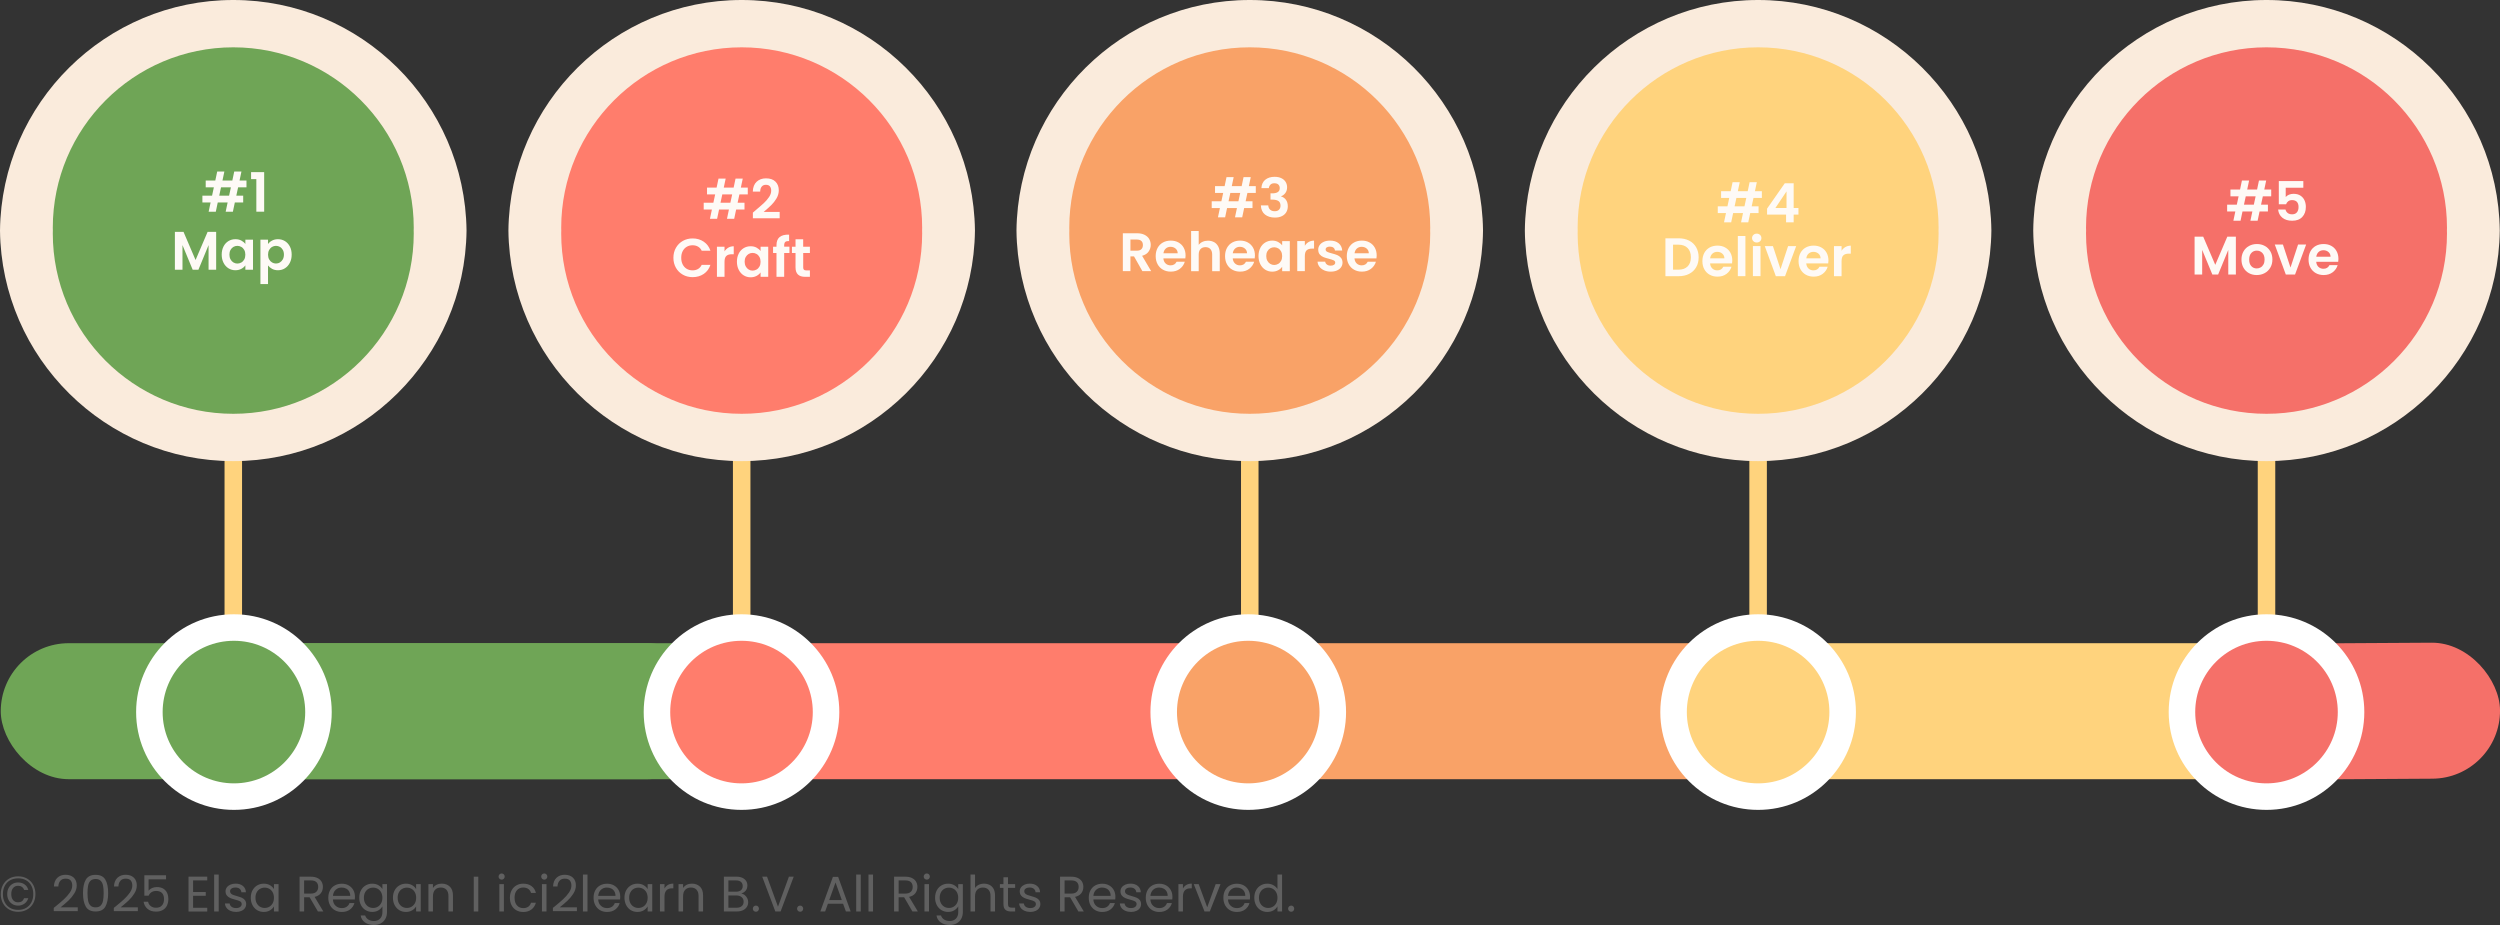 <svg xmlns="http://www.w3.org/2000/svg" id="Layer_1" viewBox="0 0 987.92 365.52"><rect x="0" y="0" width="987.92" height="365.52" fill="#333333" stroke="none"/><rect x=".3" y="254.17" width="282.33" height="53.74" rx="26.87" ry="26.87" style="fill:#6fa556;"></rect><path d="M10.72,347.2c1.04.6,1.84,1.43,2.42,2.49.57,1.06.86,2.27.86,3.62s-.28,2.56-.86,3.62c-.57,1.06-1.38,1.89-2.42,2.49-1.04.6-2.22.9-3.55.9s-2.53-.3-3.57-.9c-1.04-.6-1.85-1.43-2.43-2.49-.58-1.06-.87-2.27-.87-3.62s.29-2.56.87-3.62c.58-1.06,1.39-1.89,2.43-2.49,1.04-.6,2.23-.9,3.57-.9s2.51.3,3.55.9ZM3.97,347.87c-.91.52-1.6,1.25-2.09,2.18-.49.93-.73,2.02-.73,3.26s.24,2.31.73,3.25c.49.94,1.18,1.68,2.09,2.2.91.53,1.97.79,3.2.79s2.27-.26,3.17-.79c.9-.53,1.6-1.26,2.08-2.2.49-.94.73-2.02.73-3.25s-.24-2.32-.73-3.26c-.49-.93-1.18-1.66-2.08-2.18-.9-.52-1.96-.78-3.17-.78s-2.29.26-3.2.78ZM4.97,349.28c-.65.37-1.17.9-1.55,1.59-.38.69-.57,1.5-.57,2.42s.19,1.73.57,2.42c.38.69.9,1.22,1.55,1.6s1.37.56,2.16.56c.99,0,1.84-.27,2.57-.8.72-.53,1.22-1.25,1.48-2.14h-1.66c-.39,1.09-1.19,1.64-2.39,1.64-.79,0-1.43-.28-1.93-.85-.5-.57-.75-1.37-.75-2.41s.25-1.86.75-2.43c.5-.57,1.14-.85,1.93-.85.58,0,1.08.14,1.5.42.42.28.72.69.89,1.21h1.66c-.25-.93-.74-1.66-1.46-2.17-.72-.51-1.59-.77-2.59-.77-.79,0-1.51.18-2.16.55Z" style="fill:#606060;"></path><path d="M25.17,355.44c.95-.86,1.75-1.76,2.4-2.7.65-.94.98-1.86.98-2.77,0-.86-.21-1.53-.62-2.02-.41-.49-1.08-.74-2-.74s-1.59.28-2.08.84c-.49.56-.76,1.3-.8,2.24h-1.74c.05-1.47.5-2.61,1.34-3.41s1.93-1.2,3.25-1.2,2.43.37,3.23,1.12,1.19,1.78,1.19,3.1c0,1.09-.32,2.15-.98,3.19s-1.39,1.94-2.22,2.72c-.83.78-1.89,1.69-3.18,2.73h6.79v1.5h-9.49v-1.28c1.67-1.34,2.98-2.44,3.93-3.31Z" style="fill:#606060;"></path><path d="M33.91,347.61c.74-1.27,2.03-1.9,3.87-1.9s3.11.63,3.85,1.9c.74,1.27,1.11,3.04,1.11,5.3s-.37,4.09-1.11,5.37c-.74,1.28-2.02,1.91-3.85,1.91s-3.13-.64-3.87-1.91c-.74-1.28-1.11-3.07-1.11-5.37s.37-4.03,1.11-5.3ZM40.73,350c-.15-.8-.46-1.44-.93-1.92s-1.14-.73-2.02-.73-1.57.25-2.04.73-.78,1.13-.93,1.92c-.15.8-.23,1.77-.23,2.91s.08,2.18.23,2.98c.15.8.46,1.45.93,1.94s1.15.73,2.04.73,1.56-.25,2.02-.73.77-1.13.93-1.94c.15-.8.23-1.79.23-2.98s-.08-2.12-.23-2.91Z" style="fill:#606060;"></path><path d="M48.91,355.44c.95-.86,1.75-1.76,2.4-2.7.65-.94.98-1.86.98-2.77,0-.86-.21-1.53-.62-2.02-.41-.49-1.08-.74-2-.74s-1.59.28-2.08.84c-.49.56-.76,1.3-.8,2.24h-1.74c.05-1.47.5-2.61,1.34-3.41s1.93-1.2,3.25-1.2,2.43.37,3.23,1.12,1.19,1.78,1.19,3.1c0,1.09-.32,2.15-.98,3.19s-1.39,1.94-2.22,2.72c-.83.78-1.89,1.69-3.18,2.73h6.79v1.5h-9.49v-1.28c1.67-1.34,2.98-2.44,3.93-3.31Z" style="fill:#606060;"></path><path d="M65.64,347.48h-6.93v4.5c.3-.42.75-.77,1.34-1.04.59-.27,1.23-.4,1.91-.4,1.09,0,1.98.23,2.66.68.68.45,1.17,1.04,1.47,1.76.3.72.44,1.48.44,2.28,0,.95-.18,1.79-.53,2.55-.35.75-.9,1.34-1.63,1.78-.73.43-1.64.65-2.71.65-1.38,0-2.5-.36-3.35-1.07-.85-.71-1.37-1.66-1.56-2.84h1.76c.17.75.53,1.33,1.08,1.75.55.42,1.25.63,2.09.63,1.04,0,1.82-.31,2.35-.94.53-.62.79-1.45.79-2.48s-.26-1.82-.79-2.38-1.3-.84-2.33-.84c-.7,0-1.3.17-1.83.5-.52.34-.9.79-1.13,1.37h-1.7v-8.05h8.58v1.58Z" style="fill:#606060;"></path><path d="M76.3,347.9v4.6h5.01v1.48h-5.01v4.74h5.6v1.48h-7.4v-13.78h7.4v1.48h-5.6Z" style="fill:#606060;"></path><path d="M86.42,345.59v14.6h-1.79v-14.6h1.79Z" style="fill:#606060;"></path><path d="M91.08,359.94c-.66-.28-1.18-.68-1.56-1.18-.38-.51-.59-1.09-.63-1.75h1.86c.05.54.31.98.76,1.32.45.34,1.05.51,1.79.51.68,0,1.23-.15,1.62-.45.39-.3.59-.68.59-1.14s-.21-.83-.63-1.06-1.07-.46-1.95-.68c-.8-.21-1.46-.42-1.96-.64-.51-.22-.94-.54-1.3-.97-.36-.43-.54-.99-.54-1.69,0-.55.16-1.06.49-1.52s.8-.83,1.4-1.1c.61-.27,1.3-.4,2.07-.4,1.2,0,2.16.3,2.9.91.74.61,1.13,1.43,1.18,2.49h-1.79c-.04-.57-.27-1.02-.68-1.36-.41-.34-.97-.51-1.67-.51-.65,0-1.16.14-1.54.41-.38.28-.57.64-.57,1.09,0,.35.12.65.35.88s.52.41.87.55c.35.14.83.29,1.45.46.78.21,1.41.42,1.9.62.49.21.9.51,1.25.92.35.41.53.94.54,1.6,0,.59-.16,1.12-.49,1.6s-.79.85-1.39,1.11c-.6.27-1.29.41-2.06.41-.83,0-1.57-.14-2.23-.43Z" style="fill:#606060;"></path><path d="M99.78,351.83c.45-.84,1.06-1.48,1.84-1.94.78-.46,1.65-.69,2.61-.69s1.77.2,2.47.61,1.22.92,1.56,1.54v-1.97h1.82v10.81h-1.82v-2.01c-.36.63-.89,1.15-1.59,1.57s-1.52.62-2.46.62-1.83-.24-2.61-.71-1.39-1.14-1.83-1.99c-.45-.86-.67-1.83-.67-2.92s.22-2.08.67-2.91ZM107.77,352.63c-.33-.61-.77-1.07-1.33-1.39s-1.17-.48-1.84-.48-1.28.16-1.84.48c-.55.31-.99.77-1.32,1.38s-.49,1.32-.49,2.13.16,1.55.49,2.16.77,1.08,1.32,1.4c.55.32,1.16.48,1.84.48s1.29-.16,1.84-.48,1-.79,1.33-1.4.49-1.33.49-2.14-.17-1.52-.49-2.13Z" style="fill:#606060;"></path><path d="M125.63,360.19l-3.28-5.62h-2.17v5.62h-1.79v-13.75h4.44c1.04,0,1.92.18,2.63.53.72.36,1.25.84,1.61,1.44.35.61.53,1.3.53,2.07,0,.95-.27,1.78-.82,2.5-.55.72-1.37,1.2-2.46,1.44l3.45,5.76h-2.15ZM120.18,353.12h2.64c.97,0,1.7-.24,2.19-.72.49-.48.73-1.12.73-1.92s-.24-1.45-.72-1.9c-.48-.45-1.21-.67-2.2-.67h-2.64v5.21Z" style="fill:#606060;"></path><path d="M140.19,355.45h-8.64c.06,1.07.43,1.9,1.1,2.5.66.6,1.47.9,2.42.9.77,0,1.42-.18,1.94-.54s.89-.85,1.1-1.45h1.94c-.29,1.04-.87,1.88-1.74,2.54-.87.65-1.95.98-3.24.98-1.03,0-1.94-.23-2.75-.69-.81-.46-1.44-1.12-1.9-1.96s-.69-1.83-.69-2.95.22-2.1.67-2.94c.45-.84,1.07-1.49,1.88-1.94.81-.45,1.74-.68,2.79-.68s1.93.22,2.72.67c.79.45,1.4,1.06,1.83,1.84.43.78.64,1.67.64,2.66,0,.34-.02.7-.06,1.08ZM137.95,352.23c-.3-.49-.71-.87-1.23-1.12-.52-.26-1.1-.38-1.73-.38-.91,0-1.68.29-2.32.87-.64.58-1,1.38-1.1,2.41h6.83c0-.68-.15-1.27-.45-1.77Z" style="fill:#606060;"></path><path d="M149.54,349.81c.7.41,1.23.92,1.57,1.54v-1.97h1.82v11.05c0,.99-.21,1.86-.63,2.63-.42.77-1.02,1.37-1.81,1.81-.78.43-1.69.65-2.73.65-1.42,0-2.61-.34-3.55-1.01-.95-.67-1.51-1.59-1.68-2.74h1.78c.2.66.6,1.19,1.22,1.59.62.4,1.36.6,2.23.6.99,0,1.79-.31,2.42-.93.62-.62.94-1.49.94-2.61v-2.27c-.36.63-.88,1.16-1.58,1.58s-1.51.63-2.45.63-1.83-.24-2.61-.71c-.78-.47-1.4-1.14-1.84-1.99-.45-.86-.67-1.83-.67-2.92s.22-2.08.67-2.91c.45-.84,1.06-1.48,1.84-1.94.78-.46,1.65-.69,2.61-.69s1.75.2,2.46.61ZM150.62,352.63c-.33-.61-.77-1.07-1.33-1.39s-1.17-.48-1.84-.48-1.28.16-1.84.48c-.55.31-.99.77-1.32,1.38s-.49,1.32-.49,2.13.16,1.55.49,2.16.77,1.08,1.32,1.4c.55.32,1.16.48,1.84.48s1.29-.16,1.84-.48,1-.79,1.33-1.4.49-1.33.49-2.14-.17-1.52-.49-2.13Z" style="fill:#606060;"></path><path d="M155.96,351.83c.45-.84,1.06-1.48,1.84-1.94.78-.46,1.65-.69,2.61-.69s1.77.2,2.47.61,1.22.92,1.56,1.54v-1.97h1.82v10.81h-1.82v-2.01c-.36.63-.89,1.15-1.59,1.57s-1.52.62-2.46.62-1.83-.24-2.61-.71-1.39-1.14-1.83-1.99c-.45-.86-.67-1.83-.67-2.92s.22-2.08.67-2.91ZM163.96,352.63c-.33-.61-.77-1.07-1.33-1.39s-1.17-.48-1.84-.48-1.28.16-1.84.48c-.55.31-.99.77-1.32,1.38s-.49,1.32-.49,2.13.16,1.55.49,2.16.77,1.08,1.32,1.4c.55.32,1.16.48,1.84.48s1.29-.16,1.84-.48,1-.79,1.33-1.4.49-1.33.49-2.14-.17-1.52-.49-2.13Z" style="fill:#606060;"></path><path d="M177.77,350.37c.82.8,1.22,1.94,1.22,3.44v6.37h-1.78v-6.12c0-1.08-.27-1.91-.81-2.48-.54-.57-1.28-.86-2.21-.86s-1.7.3-2.26.89c-.56.59-.84,1.45-.84,2.59v5.98h-1.79v-10.81h1.79v1.54c.36-.55.84-.98,1.45-1.28.61-.3,1.29-.45,2.02-.45,1.32,0,2.38.4,3.2,1.19Z" style="fill:#606060;"></path><path d="M189,346.44v13.75h-1.79v-13.75h1.79Z" style="fill:#606060;"></path><path d="M197.38,347.26c-.24-.24-.36-.53-.36-.87s.12-.63.36-.87.53-.35.87-.35.61.12.84.35.35.53.35.87-.12.63-.35.87c-.23.24-.51.35-.84.35s-.63-.12-.87-.35ZM199.12,349.38v10.81h-1.79v-10.81h1.79Z" style="fill:#606060;"></path><path d="M202.18,351.83c.45-.84,1.07-1.48,1.86-1.94.8-.46,1.71-.69,2.73-.69,1.33,0,2.43.32,3.29.97.86.65,1.43,1.54,1.71,2.68h-1.93c-.18-.66-.54-1.18-1.08-1.56-.53-.38-1.19-.57-1.98-.57-1.03,0-1.86.35-2.49,1.06-.63.7-.95,1.7-.95,2.99s.31,2.31.95,3.02c.63.71,1.46,1.07,2.49,1.07.79,0,1.45-.18,1.97-.55.53-.37.89-.89,1.08-1.58h1.93c-.29,1.11-.87,1.99-1.74,2.66s-1.95,1-3.26,1c-1.03,0-1.94-.23-2.73-.69s-1.42-1.11-1.86-1.95c-.45-.84-.67-1.83-.67-2.96s.22-2.09.67-2.93Z" style="fill:#606060;"></path><path d="M214.22,347.26c-.24-.24-.36-.53-.36-.87s.12-.63.36-.87.53-.35.87-.35.61.12.84.35.35.53.35.87-.12.63-.35.87c-.23.24-.51.35-.84.35s-.63-.12-.87-.35ZM215.95,349.38v10.81h-1.79v-10.81h1.79Z" style="fill:#606060;"></path><path d="M222.42,355.44c.95-.86,1.75-1.76,2.4-2.7.65-.94.98-1.86.98-2.77,0-.86-.21-1.53-.62-2.02-.41-.49-1.08-.74-2-.74s-1.59.28-2.08.84c-.49.56-.76,1.3-.8,2.24h-1.74c.05-1.47.5-2.61,1.34-3.41s1.93-1.2,3.25-1.2,2.43.37,3.23,1.12,1.19,1.78,1.19,3.1c0,1.09-.32,2.15-.98,3.19s-1.39,1.94-2.22,2.72c-.83.78-1.89,1.69-3.18,2.73h6.79v1.5h-9.49v-1.28c1.67-1.34,2.98-2.44,3.93-3.31Z" style="fill:#606060;"></path><path d="M232.15,345.59v14.6h-1.79v-14.6h1.79Z" style="fill:#606060;"></path><path d="M245.02,355.45h-8.64c.06,1.07.43,1.9,1.1,2.5.66.6,1.47.9,2.42.9.77,0,1.42-.18,1.94-.54s.89-.85,1.1-1.45h1.94c-.29,1.04-.87,1.88-1.74,2.54-.87.65-1.95.98-3.24.98-1.03,0-1.94-.23-2.75-.69-.81-.46-1.44-1.12-1.9-1.96s-.69-1.83-.69-2.95.22-2.1.67-2.94c.45-.84,1.07-1.49,1.88-1.94.81-.45,1.74-.68,2.79-.68s1.93.22,2.72.67c.79.45,1.4,1.06,1.83,1.84.43.78.64,1.67.64,2.66,0,.34-.02.7-.06,1.08ZM242.77,352.23c-.3-.49-.71-.87-1.23-1.12-.52-.26-1.1-.38-1.73-.38-.91,0-1.68.29-2.32.87-.64.58-1,1.38-1.1,2.41h6.83c0-.68-.15-1.27-.45-1.77Z" style="fill:#606060;"></path><path d="M247.45,351.83c.45-.84,1.06-1.48,1.84-1.94.78-.46,1.65-.69,2.61-.69s1.77.2,2.47.61,1.22.92,1.56,1.54v-1.97h1.82v10.81h-1.82v-2.01c-.36.63-.89,1.15-1.59,1.57s-1.52.62-2.46.62-1.83-.24-2.61-.71-1.39-1.14-1.83-1.99c-.45-.86-.67-1.83-.67-2.92s.22-2.08.67-2.91ZM255.44,352.63c-.33-.61-.77-1.07-1.33-1.39s-1.17-.48-1.84-.48-1.28.16-1.84.48c-.55.31-.99.77-1.32,1.38s-.49,1.32-.49,2.13.16,1.55.49,2.16.77,1.08,1.32,1.4c.55.32,1.16.48,1.84.48s1.29-.16,1.84-.48,1-.79,1.33-1.4.49-1.33.49-2.14-.17-1.52-.49-2.13Z" style="fill:#606060;"></path><path d="M263.94,349.69c.58-.34,1.3-.51,2.14-.51v1.85h-.47c-2.01,0-3.02,1.09-3.02,3.28v5.88h-1.79v-10.81h1.79v1.75c.32-.62.77-1.1,1.35-1.44Z" style="fill:#606060;"></path><path d="M276.61,350.37c.82.8,1.22,1.94,1.22,3.44v6.37h-1.78v-6.12c0-1.08-.27-1.91-.81-2.48-.54-.57-1.28-.86-2.21-.86s-1.7.3-2.26.89c-.56.59-.84,1.45-.84,2.59v5.98h-1.79v-10.81h1.79v1.54c.36-.55.84-.98,1.45-1.28.61-.3,1.29-.45,2.02-.45,1.32,0,2.38.4,3.2,1.19Z" style="fill:#606060;"></path><path d="M294.3,353.72c.41.33.74.74.99,1.22.25.49.37,1.01.37,1.56,0,.7-.18,1.33-.53,1.88-.35.56-.87,1-1.55,1.32-.68.32-1.48.48-2.4.48h-5.13v-13.75h4.93c.93,0,1.73.15,2.39.46.66.31,1.15.73,1.48,1.25.33.53.49,1.12.49,1.78,0,.81-.22,1.49-.66,2.02-.44.53-1.02.92-1.75,1.15.5.08.96.28,1.37.61ZM287.84,352.37h3.02c.84,0,1.49-.2,1.95-.59.46-.39.69-.94.69-1.64s-.23-1.24-.69-1.64c-.46-.39-1.12-.59-1.99-.59h-2.98v4.46ZM293.11,358.08c.5-.42.75-1.01.75-1.75s-.26-1.37-.79-1.81c-.53-.44-1.23-.66-2.11-.66h-3.12v4.85h3.18c.89,0,1.59-.21,2.09-.63Z" style="fill:#606060;"></path><path d="M297.85,359.95c-.24-.24-.35-.53-.35-.87s.12-.63.35-.87c.24-.24.53-.35.87-.35s.61.12.84.35c.23.24.35.53.35.87s-.12.63-.35.87-.51.35-.84.35-.63-.12-.87-.35Z" style="fill:#606060;"></path><path d="M313.65,346.44l-5.19,13.75h-2.07l-5.19-13.75h1.91l4.32,11.86,4.32-11.86h1.89Z" style="fill:#606060;"></path><path d="M315.33,359.95c-.24-.24-.35-.53-.35-.87s.12-.63.35-.87c.24-.24.53-.35.87-.35s.61.12.84.35c.23.24.35.53.35.87s-.12.63-.35.87-.51.35-.84.35-.63-.12-.87-.35Z" style="fill:#606060;"></path><path d="M333.17,357.13h-6l-1.1,3.06h-1.9l4.97-13.68h2.07l4.95,13.68h-1.89l-1.11-3.06ZM332.66,355.67l-2.49-6.95-2.49,6.95h4.97Z" style="fill:#606060;"></path><path d="M340.14,345.59v14.6h-1.79v-14.6h1.79Z" style="fill:#606060;"></path><path d="M344.99,345.59v14.6h-1.79v-14.6h1.79Z" style="fill:#606060;"></path><path d="M360.56,360.19l-3.28-5.62h-2.17v5.62h-1.79v-13.75h4.44c1.04,0,1.92.18,2.63.53.72.36,1.25.84,1.61,1.44.35.61.53,1.3.53,2.07,0,.95-.27,1.78-.82,2.5-.55.72-1.37,1.2-2.46,1.44l3.45,5.76h-2.15ZM355.11,353.12h2.64c.97,0,1.7-.24,2.19-.72.49-.48.73-1.12.73-1.92s-.24-1.45-.72-1.9c-.48-.45-1.21-.67-2.2-.67h-2.64v5.21Z" style="fill:#606060;"></path><path d="M365.38,347.26c-.24-.24-.36-.53-.36-.87s.12-.63.36-.87.53-.35.87-.35.61.12.84.35.35.53.35.87-.12.63-.35.87c-.23.24-.51.35-.84.35s-.63-.12-.87-.35ZM367.11,349.38v10.81h-1.79v-10.81h1.79Z" style="fill:#606060;"></path><path d="M377.09,349.81c.7.41,1.23.92,1.57,1.54v-1.97h1.82v11.05c0,.99-.21,1.86-.63,2.63-.42.77-1.02,1.37-1.81,1.81-.78.43-1.69.65-2.73.65-1.42,0-2.61-.34-3.55-1.01-.95-.67-1.51-1.59-1.68-2.74h1.78c.2.66.6,1.19,1.22,1.59.62.4,1.36.6,2.23.6.99,0,1.79-.31,2.42-.93.62-.62.94-1.49.94-2.61v-2.27c-.36.63-.88,1.16-1.58,1.58s-1.51.63-2.45.63-1.83-.24-2.61-.71c-.78-.47-1.4-1.14-1.84-1.99-.45-.86-.67-1.83-.67-2.92s.22-2.08.67-2.91c.45-.84,1.06-1.48,1.84-1.94.78-.46,1.65-.69,2.61-.69s1.75.2,2.46.61ZM378.16,352.63c-.33-.61-.77-1.07-1.33-1.39s-1.17-.48-1.84-.48-1.28.16-1.84.48c-.55.31-.99.77-1.32,1.38s-.49,1.32-.49,2.13.16,1.55.49,2.16.77,1.08,1.32,1.4c.55.32,1.16.48,1.84.48s1.29-.16,1.84-.48,1-.79,1.33-1.4.49-1.33.49-2.14-.17-1.52-.49-2.13Z" style="fill:#606060;"></path><path d="M391.09,349.7c.66.35,1.17.87,1.55,1.57.37.7.56,1.55.56,2.55v6.37h-1.78v-6.12c0-1.08-.27-1.91-.81-2.48-.54-.57-1.28-.86-2.21-.86s-1.7.3-2.26.89c-.56.59-.84,1.45-.84,2.59v5.98h-1.79v-14.6h1.79v5.33c.36-.55.85-.98,1.47-1.28.62-.3,1.33-.45,2.1-.45s1.55.17,2.21.52Z" style="fill:#606060;"></path><path d="M398.33,350.86v6.37c0,.53.11.9.34,1.12.22.22.61.32,1.16.32h1.32v1.52h-1.62c-1,0-1.75-.23-2.25-.69s-.75-1.22-.75-2.27v-6.37h-1.4v-1.48h1.4v-2.72h1.8v2.72h2.82v1.48h-2.82Z" style="fill:#606060;"></path><path d="M404.92,359.94c-.66-.28-1.18-.68-1.56-1.18-.38-.51-.59-1.09-.63-1.75h1.86c.05.54.31.98.76,1.32.45.34,1.05.51,1.79.51.68,0,1.23-.15,1.62-.45.39-.3.59-.68.59-1.14s-.21-.83-.63-1.06-1.07-.46-1.95-.68c-.8-.21-1.46-.42-1.96-.64-.51-.22-.94-.54-1.3-.97-.36-.43-.54-.99-.54-1.69,0-.55.16-1.06.49-1.52s.8-.83,1.4-1.1c.61-.27,1.3-.4,2.07-.4,1.2,0,2.16.3,2.9.91.74.61,1.13,1.43,1.18,2.49h-1.79c-.04-.57-.27-1.02-.68-1.36-.41-.34-.97-.51-1.67-.51-.65,0-1.16.14-1.54.41-.38.28-.57.64-.57,1.09,0,.35.12.65.35.88s.52.41.87.55c.35.14.83.29,1.45.46.78.21,1.41.42,1.9.62.49.21.9.51,1.25.92.35.41.53.94.54,1.6,0,.59-.16,1.12-.49,1.6s-.79.85-1.39,1.11c-.6.27-1.29.41-2.06.41-.83,0-1.57-.14-2.23-.43Z" style="fill:#606060;"></path><path d="M426.14,360.19l-3.28-5.62h-2.17v5.62h-1.79v-13.75h4.44c1.04,0,1.92.18,2.63.53.72.36,1.25.84,1.61,1.44.35.61.53,1.3.53,2.07,0,.95-.27,1.78-.82,2.5-.55.72-1.37,1.2-2.46,1.44l3.45,5.76h-2.15ZM420.69,353.12h2.64c.97,0,1.7-.24,2.19-.72.49-.48.73-1.12.73-1.92s-.24-1.45-.72-1.9c-.48-.45-1.21-.67-2.2-.67h-2.64v5.21Z" style="fill:#606060;"></path><path d="M440.7,355.45h-8.64c.06,1.07.43,1.9,1.1,2.5.66.6,1.47.9,2.42.9.77,0,1.42-.18,1.94-.54s.89-.85,1.1-1.45h1.94c-.29,1.04-.87,1.88-1.74,2.54-.87.65-1.95.98-3.24.98-1.03,0-1.94-.23-2.75-.69-.81-.46-1.44-1.12-1.9-1.96s-.69-1.83-.69-2.95.22-2.1.67-2.94c.45-.84,1.07-1.49,1.88-1.94.81-.45,1.74-.68,2.79-.68s1.93.22,2.72.67c.79.45,1.4,1.06,1.83,1.84.43.78.64,1.67.64,2.66,0,.34-.02.7-.06,1.08ZM438.45,352.23c-.3-.49-.71-.87-1.23-1.12-.52-.26-1.1-.38-1.73-.38-.91,0-1.68.29-2.32.87-.64.58-1,1.38-1.1,2.41h6.83c0-.68-.15-1.27-.45-1.77Z" style="fill:#606060;"></path><path d="M444.72,359.94c-.66-.28-1.18-.68-1.56-1.18-.38-.51-.59-1.09-.63-1.75h1.86c.05.54.31.98.76,1.32.45.34,1.05.51,1.79.51.68,0,1.23-.15,1.62-.45.39-.3.59-.68.59-1.14s-.21-.83-.63-1.06-1.07-.46-1.95-.68c-.8-.21-1.46-.42-1.96-.64-.51-.22-.94-.54-1.3-.97-.36-.43-.54-.99-.54-1.69,0-.55.16-1.06.49-1.52s.8-.83,1.4-1.1c.61-.27,1.3-.4,2.07-.4,1.2,0,2.16.3,2.9.91.74.61,1.13,1.43,1.18,2.49h-1.79c-.04-.57-.27-1.02-.68-1.36-.41-.34-.97-.51-1.67-.51-.65,0-1.16.14-1.54.41-.38.28-.57.64-.57,1.09,0,.35.12.65.35.88s.52.41.87.55c.35.14.83.29,1.45.46.78.21,1.41.42,1.9.62.49.21.9.51,1.25.92.35.41.53.94.54,1.6,0,.59-.16,1.12-.49,1.6s-.79.85-1.39,1.11c-.6.27-1.29.41-2.06.41-.83,0-1.57-.14-2.23-.43Z" style="fill:#606060;"></path><path d="M463.23,355.45h-8.64c.06,1.07.43,1.9,1.1,2.5.66.6,1.47.9,2.42.9.77,0,1.42-.18,1.94-.54s.89-.85,1.1-1.45h1.94c-.29,1.04-.87,1.88-1.74,2.54-.87.65-1.95.98-3.24.98-1.03,0-1.94-.23-2.75-.69-.81-.46-1.44-1.12-1.9-1.96s-.69-1.83-.69-2.95.22-2.1.67-2.94c.45-.84,1.07-1.49,1.88-1.94.81-.45,1.74-.68,2.79-.68s1.93.22,2.72.67c.79.45,1.4,1.06,1.83,1.84.43.78.64,1.67.64,2.66,0,.34-.02.7-.06,1.08ZM460.98,352.23c-.3-.49-.71-.87-1.23-1.12-.52-.26-1.1-.38-1.73-.38-.91,0-1.68.29-2.32.87-.64.58-1,1.38-1.1,2.41h6.83c0-.68-.15-1.27-.45-1.77Z" style="fill:#606060;"></path><path d="M468.81,349.69c.58-.34,1.3-.51,2.14-.51v1.85h-.47c-2.01,0-3.02,1.09-3.02,3.28v5.88h-1.79v-10.81h1.79v1.75c.32-.62.77-1.1,1.35-1.44Z" style="fill:#606060;"></path><path d="M477.05,358.53l3.35-9.16h1.91l-4.24,10.81h-2.09l-4.24-10.81h1.94l3.37,9.16Z" style="fill:#606060;"></path><path d="M493.9,355.45h-8.64c.06,1.07.43,1.9,1.1,2.5.66.6,1.47.9,2.42.9.77,0,1.42-.18,1.94-.54s.89-.85,1.1-1.45h1.94c-.29,1.04-.87,1.88-1.74,2.54-.87.65-1.95.98-3.24.98-1.03,0-1.94-.23-2.75-.69-.81-.46-1.44-1.12-1.9-1.96s-.69-1.83-.69-2.95.22-2.1.67-2.94c.45-.84,1.07-1.49,1.88-1.94.81-.45,1.74-.68,2.79-.68s1.93.22,2.72.67c.79.45,1.4,1.06,1.83,1.84.43.78.64,1.67.64,2.66,0,.34-.02.7-.06,1.08ZM491.65,352.23c-.3-.49-.71-.87-1.23-1.12-.52-.26-1.1-.38-1.73-.38-.91,0-1.68.29-2.32.87-.64.58-1,1.38-1.1,2.41h6.83c0-.68-.15-1.27-.45-1.77Z" style="fill:#606060;"></path><path d="M496.33,351.83c.45-.84,1.06-1.48,1.84-1.94.78-.46,1.66-.69,2.63-.69.84,0,1.62.19,2.35.58.72.39,1.28.9,1.66,1.53v-5.72h1.82v14.6h-1.82v-2.03c-.36.65-.88,1.17-1.58,1.59s-1.51.62-2.45.62-1.83-.24-2.61-.71c-.78-.47-1.4-1.14-1.84-1.99-.45-.86-.67-1.83-.67-2.92s.22-2.08.67-2.91ZM504.32,352.63c-.33-.61-.77-1.07-1.33-1.39s-1.17-.48-1.84-.48-1.28.16-1.84.48c-.55.31-.99.77-1.32,1.38s-.49,1.32-.49,2.13.16,1.55.49,2.16.77,1.08,1.32,1.4c.55.32,1.16.48,1.84.48s1.29-.16,1.84-.48,1-.79,1.33-1.4.49-1.33.49-2.14-.17-1.52-.49-2.13Z" style="fill:#606060;"></path><path d="M509.37,359.95c-.24-.24-.35-.53-.35-.87s.12-.63.35-.87c.24-.24.53-.35.87-.35s.61.12.84.35c.23.24.35.53.35.87s-.12.63-.35.87-.51.35-.84.35-.63-.12-.87-.35Z" style="fill:#606060;"></path><rect x="66.48" y="254.17" width="251.98" height="53.74" rx="26.87" ry="26.87" style="fill:#6fa556;"></rect><rect x="268.77" y="254.17" width="251.98" height="53.74" rx="26.87" ry="26.87" style="fill:#ff7d6c;"></rect><rect x="467.84" y="254.17" width="251.98" height="53.74" rx="26.87" ry="26.87" style="fill:#f9a267;"></rect><rect x="669.78" y="254.17" width="249.6" height="53.74" rx="26.74" ry="26.74" style="fill:#ffd37d;"></rect><path d="M95.65,175.82v81.56c-1.12-.15-2.27-.22-3.47-.22s-2.34.07-3.45.22v-81.56h6.93Z" style="fill:#ffd37d;"></path><path d="M95.66,254.41c-1.14-.15-2.29-.24-3.47-.24s-2.32.09-3.45.24c-13.19,1.69-23.42,13-23.42,26.63,0,14.82,12.05,26.87,26.87,26.87s26.87-12.05,26.87-26.87c0-13.64-10.21-24.94-23.4-26.63ZM92.18,297.51c-9.07,0-16.47-7.38-16.47-16.47,0-7.89,5.6-14.5,13.02-16.08,1.12-.26,2.27-.39,3.45-.39s2.36.13,3.47.39c7.42,1.59,13,8.19,13,16.08,0,9.09-7.38,16.47-16.47,16.47Z" style="fill:#faebdc;"></path><circle cx="92.18" cy="90.02" r="81.76" style="fill:#6fa556;"></circle><path d="M92.18,0C41.71,0,.59,40.77,0,91.11c.59,50.34,41.71,91.11,92.18,91.11s91.6-40.77,92.18-91.11C183.78,40.77,142.66,0,92.18,0ZM163.5,92.2c0,39.33-31.99,71.32-71.32,71.32S20.86,131.52,20.86,92.2c0-.36.02-.72.03-1.09,0-.36-.03-.72-.03-1.09,0-39.33,31.99-71.32,71.32-71.32s71.32,31.99,71.32,71.32c0,.36-.02.72-.03,1.09,0,.36.03.72.03,1.09Z" style="fill:#faebdc;"></path><path d="M85.42,91.62v14.97h-3v-9.74l-4.01,9.74h-2.27l-4.03-9.74v9.74h-3v-14.97h3.41l4.76,11.13,4.76-11.13h3.39Z" style="fill:#fefaf6;"></path><path d="M88.32,97.41c.48-.93,1.13-1.64,1.95-2.14s1.74-.75,2.76-.75c.89,0,1.66.18,2.33.54s1.2.81,1.6,1.35v-1.69h3.02v11.88h-3.02v-1.74c-.39.56-.92,1.02-1.6,1.38-.68.36-1.46.55-2.35.55-1,0-1.91-.26-2.73-.77-.82-.51-1.47-1.24-1.95-2.18-.48-.94-.72-2.01-.72-3.23s.24-2.27.72-3.2ZM96.52,98.77c-.29-.52-.67-.92-1.16-1.2s-1.01-.42-1.57-.42-1.07.14-1.54.41c-.47.27-.85.67-1.15,1.19s-.44,1.14-.44,1.86.15,1.34.44,1.88.68.95,1.16,1.23c.48.28.99.43,1.53.43s1.08-.14,1.57-.42.87-.68,1.16-1.2c.29-.52.43-1.15.43-1.88s-.14-1.35-.43-1.88Z" style="fill:#fefaf6;"></path><path d="M107.51,95.07c.68-.36,1.45-.55,2.33-.55,1.01,0,1.93.25,2.75.75s1.47,1.21,1.95,2.13c.48.92.72,1.99.72,3.21s-.24,2.29-.72,3.23c-.48.94-1.13,1.66-1.95,2.18-.82.52-1.74.77-2.75.77-.87,0-1.64-.18-2.31-.54-.66-.36-1.2-.81-1.62-1.35v7.35h-3v-17.54h3v1.72c.39-.54.92-1,1.6-1.36ZM111.76,98.75c-.29-.52-.68-.92-1.16-1.19-.48-.27-1-.41-1.55-.41s-1.05.14-1.53.42c-.48.28-.86.68-1.16,1.21-.29.53-.44,1.15-.44,1.86s.15,1.34.44,1.87c.29.53.68.93,1.16,1.21.48.28.99.42,1.53.42s1.08-.14,1.55-.43c.48-.29.86-.69,1.16-1.22.29-.53.44-1.16.44-1.89s-.15-1.33-.44-1.86Z" style="fill:#fefaf6;"></path><path d="M94.09,74.03l-.71,3.3h2.72v2.68h-3.3l-.77,3.65h-2.85l.77-3.65h-3.9l-.77,3.65h-2.83l.77-3.65h-3.24v-2.68h3.82l.71-3.3h-3.22v-2.68h3.79l.75-3.56h2.83l-.75,3.56h3.9l.75-3.56h2.85l-.75,3.56h2.74v2.68h-3.32ZM91.24,74.03h-3.9l-.71,3.3h3.9l.71-3.3Z" style="fill:#fefaf6;"></path><path d="M99.22,70.79v-2.77h5.17v15.63h-3.09v-12.87h-2.08Z" style="fill:#fefaf6;"></path><path d="M296.55,175.82v81.56c-1.12-.15-2.27-.22-3.47-.22s-2.34.07-3.45.22v-81.56h6.93Z" style="fill:#ffd37d;"></path><path d="M296.56,254.41c-1.14-.15-2.29-.24-3.47-.24s-2.32.09-3.45.24c-13.19,1.69-23.42,13-23.42,26.63,0,14.82,12.05,26.87,26.87,26.87s26.87-12.05,26.87-26.87c0-13.64-10.21-24.94-23.4-26.63ZM293.09,297.51c-9.07,0-16.47-7.38-16.47-16.47,0-7.89,5.6-14.5,13.02-16.08,1.12-.26,2.27-.39,3.45-.39s2.36.13,3.47.39c7.42,1.59,13,8.19,13,16.08,0,9.09-7.38,16.47-16.47,16.47Z" style="fill:#faebdc;"></path><circle cx="293.09" cy="90.02" r="81.76" style="fill:#ff7d6c;"></circle><path d="M293.09,0c-50.47,0-91.6,40.77-92.18,91.11.59,50.34,41.71,91.11,92.18,91.11s91.6-40.77,92.18-91.11c-.59-50.34-41.71-91.11-92.18-91.11ZM364.41,92.2c0,39.33-31.99,71.32-71.32,71.32s-71.32-31.99-71.32-71.32c0-.36.02-.72.03-1.09,0-.36-.03-.72-.03-1.09,0-39.33,31.99-71.32,71.32-71.32s71.32,31.99,71.32,71.32c0,.36-.02.72-.03,1.09,0,.36.03.72.03,1.09Z" style="fill:#faebdc;"></path><path d="M292.19,76.82l-.71,3.3h2.72v2.68h-3.3l-.77,3.65h-2.85l.77-3.65h-3.9l-.77,3.65h-2.83l.77-3.65h-3.24v-2.68h3.82l.71-3.3h-3.22v-2.68h3.79l.75-3.56h2.83l-.75,3.56h3.9l.75-3.56h2.85l-.75,3.56h2.74v2.68h-3.32ZM289.33,76.82h-3.9l-.71,3.3h3.9l.71-3.3Z" style="fill:#fefaf6;"></path><path d="M298.62,83.06c1.37-1.14,2.47-2.1,3.28-2.86s1.49-1.56,2.04-2.39.81-1.64.81-2.44c0-.73-.17-1.3-.51-1.72s-.87-.62-1.59-.62-1.27.24-1.65.72c-.39.48-.59,1.13-.6,1.96h-2.92c.06-1.72.57-3.02,1.53-3.9.97-.89,2.19-1.33,3.68-1.33,1.63,0,2.88.43,3.75,1.3s1.31,2,1.31,3.42c0,1.11-.3,2.18-.9,3.2-.6,1.01-1.29,1.9-2.06,2.65-.77.75-1.78,1.65-3.02,2.71h6.33v2.49h-10.59v-2.23l1.11-.94Z" style="fill:#fefaf6;"></path><path d="M267.11,97.92c.66-1.17,1.57-2.07,2.72-2.72,1.15-.65,2.44-.98,3.87-.98,1.67,0,3.14.43,4.4,1.29,1.26.86,2.14,2.04,2.64,3.56h-3.45c-.34-.72-.83-1.25-1.45-1.61-.62-.36-1.34-.54-2.15-.54-.87,0-1.65.2-2.33.61-.68.41-1.21.98-1.59,1.73-.38.74-.57,1.61-.57,2.62s.19,1.86.57,2.61c.38.75.91,1.33,1.59,1.74.68.41,1.45.61,2.33.61.81,0,1.53-.18,2.15-.55s1.1-.9,1.45-1.62h3.45c-.5,1.53-1.38,2.72-2.63,3.57-1.25.85-2.72,1.28-4.41,1.28-1.43,0-2.72-.32-3.87-.98-1.15-.65-2.06-1.55-2.72-2.71s-1-2.47-1-3.95.33-2.79,1-3.96Z" style="fill:#fefaf6;"></path><path d="M287.82,97.86c.62-.36,1.33-.54,2.13-.54v3.15h-.79c-.94,0-1.66.22-2.13.67-.48.44-.72,1.21-.72,2.32v5.92h-3v-11.88h3v1.84c.39-.63.89-1.12,1.51-1.48Z" style="fill:#fefaf6;"></path><path d="M291.92,100.2c.48-.93,1.13-1.64,1.95-2.14s1.74-.75,2.76-.75c.89,0,1.66.18,2.33.54s1.2.81,1.6,1.35v-1.69h3.02v11.88h-3.02v-1.74c-.39.56-.92,1.02-1.6,1.38-.68.36-1.46.55-2.35.55-1,0-1.91-.26-2.73-.77-.82-.51-1.47-1.24-1.95-2.18-.48-.94-.72-2.01-.72-3.23s.24-2.27.72-3.2ZM300.12,101.56c-.29-.52-.67-.92-1.16-1.2s-1.01-.42-1.57-.42-1.07.14-1.54.41c-.47.27-.85.67-1.15,1.19s-.44,1.14-.44,1.86.15,1.34.44,1.88.68.95,1.16,1.23c.48.28.99.43,1.53.43s1.08-.14,1.57-.42.87-.68,1.16-1.2c.29-.52.43-1.15.43-1.88s-.14-1.35-.43-1.88Z" style="fill:#fefaf6;"></path><path d="M311.96,99.97h-2.08v9.41h-3.04v-9.41h-1.35v-2.47h1.35v-.6c0-1.46.41-2.53,1.24-3.22.83-.68,2.08-1.01,3.75-.96v2.53c-.73-.01-1.24.11-1.52.36s-.43.72-.43,1.39v.49h2.08v2.47Z" style="fill:#fefaf6;"></path><path d="M317.4,99.97v5.75c0,.4.1.69.29.87.19.18.52.27.97.27h1.39v2.53h-1.89c-2.53,0-3.79-1.23-3.79-3.69v-5.73h-1.42v-2.47h1.42v-2.94h3.02v2.94h2.66v2.47h-2.66Z" style="fill:#fefaf6;"></path><path d="M497.33,175.82v81.56c-1.12-.15-2.27-.22-3.47-.22s-2.34.07-3.45.22v-81.56h6.93Z" style="fill:#ffd37d;"></path><path d="M497.34,254.41c-1.14-.15-2.29-.24-3.47-.24s-2.32.09-3.45.24c-13.19,1.69-23.42,13-23.42,26.63,0,14.82,12.05,26.87,26.87,26.87s26.87-12.05,26.87-26.87c0-13.64-10.21-24.94-23.4-26.63ZM493.86,297.51c-9.07,0-16.47-7.38-16.47-16.47,0-7.89,5.6-14.5,13.02-16.08,1.12-.26,2.27-.39,3.45-.39s2.36.13,3.47.39c7.42,1.59,13,8.19,13,16.08,0,9.09-7.38,16.47-16.47,16.47Z" style="fill:#faebdc;"></path><circle cx="493.86" cy="90.02" r="81.76" style="fill:#f9a267;"></circle><path d="M493.86,0c-50.47,0-91.6,40.77-92.18,91.11.59,50.34,41.71,91.11,92.18,91.11s91.6-40.77,92.18-91.11c-.59-50.34-41.71-91.11-92.18-91.11ZM565.18,92.2c0,39.33-31.99,71.32-71.32,71.32s-71.32-31.99-71.32-71.32c0-.36.02-.72.03-1.09,0-.36-.03-.72-.03-1.09,0-39.33,31.99-71.32,71.32-71.32s71.32,31.99,71.32,71.32c0,.36-.02.72-.03,1.09,0,.36.03.72.03,1.09Z" style="fill:#faebdc;"></path><path d="M492.94,76.24l-.71,3.3h2.72v2.68h-3.3l-.77,3.65h-2.85l.77-3.65h-3.9l-.77,3.65h-2.83l.77-3.65h-3.24v-2.68h3.82l.71-3.3h-3.22v-2.68h3.79l.75-3.56h2.83l-.75,3.56h3.9l.75-3.56h2.85l-.75,3.56h2.74v2.68h-3.32ZM490.09,76.24h-3.9l-.71,3.3h3.9l.71-3.3Z" style="fill:#fefaf6;"></path><path d="M499.99,71.04c.94-.78,2.17-1.17,3.7-1.17,1.04,0,1.94.18,2.68.55.74.36,1.3.86,1.68,1.48s.57,1.33.57,2.11c0,.9-.23,1.66-.7,2.28-.46.62-1.02,1.04-1.66,1.25v.09c.83.26,1.48.71,1.94,1.37.46.66.7,1.5.7,2.53,0,.86-.2,1.62-.59,2.3-.39.67-.97,1.2-1.74,1.58s-1.68.57-2.75.57c-1.62,0-2.93-.41-3.95-1.22-1.01-.81-1.55-2.01-1.61-3.6h2.92c.03.7.27,1.26.72,1.68s1.07.63,1.85.63c.73,0,1.29-.2,1.68-.61.39-.41.59-.93.59-1.58,0-.86-.27-1.47-.81-1.84-.54-.37-1.39-.56-2.53-.56h-.62v-2.47h.62c2.03,0,3.04-.68,3.04-2.04,0-.61-.18-1.09-.55-1.44s-.89-.51-1.58-.51-1.19.18-1.55.55-.58.83-.63,1.38h-2.94c.07-1.43.58-2.53,1.51-3.31Z" style="fill:#fefaf6;"></path><path d="M451.43,107.15l-3.3-5.83h-1.42v5.83h-3v-14.97h5.62c1.16,0,2.14.2,2.96.61.81.41,1.43.96,1.83,1.65s.61,1.47.61,2.33c0,.99-.29,1.88-.86,2.67s-1.42,1.34-2.55,1.64l3.58,6.07h-3.47ZM446.71,99.06h2.51c.81,0,1.42-.19,1.82-.59s.6-.94.6-1.64-.2-1.22-.6-1.6-1.01-.57-1.82-.57h-2.51v4.4Z" style="fill:#fefaf6;"></path><path d="M468.41,102.11h-8.68c.07.86.37,1.53.9,2.02s1.18.73,1.95.73c1.11,0,1.91-.48,2.38-1.44h3.24c-.34,1.14-1,2.08-1.97,2.82-.97.74-2.17,1.1-3.58,1.1-1.14,0-2.17-.25-3.08-.76-.91-.51-1.62-1.23-2.12-2.15-.51-.93-.76-2-.76-3.22s.25-2.31.75-3.24c.5-.93,1.2-1.64,2.1-2.14.9-.5,1.94-.75,3.11-.75s2.14.24,3.03.73c.89.49,1.59,1.18,2.08,2.07.49.89.74,1.92.74,3.08,0,.43-.03.81-.09,1.16ZM465.39,100.09c-.01-.77-.29-1.39-.84-1.86-.54-.46-1.21-.7-1.99-.7-.74,0-1.37.23-1.88.68s-.82,1.08-.93,1.88h5.64Z" style="fill:#fefaf6;"></path><path d="M479.78,95.69c.7.39,1.25.97,1.64,1.74.39.76.59,1.68.59,2.76v6.97h-3v-6.56c0-.94-.24-1.67-.71-2.18-.47-.51-1.12-.76-1.93-.76s-1.48.25-1.96.76c-.48.51-.72,1.23-.72,2.18v6.56h-3v-15.87h3v5.47c.39-.52.9-.92,1.54-1.21.64-.29,1.36-.44,2.14-.44.9,0,1.7.2,2.4.59Z" style="fill:#fefaf6;"></path><path d="M495.82,102.11h-8.68c.07.86.37,1.53.9,2.02s1.18.73,1.95.73c1.11,0,1.91-.48,2.38-1.44h3.24c-.34,1.14-1,2.08-1.97,2.82-.97.74-2.17,1.1-3.58,1.1-1.14,0-2.17-.25-3.08-.76-.91-.51-1.62-1.23-2.12-2.15-.51-.93-.76-2-.76-3.22s.25-2.31.75-3.24c.5-.93,1.2-1.64,2.1-2.14.9-.5,1.94-.75,3.11-.75s2.14.24,3.03.73c.89.49,1.59,1.18,2.08,2.07.49.89.74,1.92.74,3.08,0,.43-.03.81-.09,1.16ZM492.79,100.09c-.01-.77-.29-1.39-.84-1.86-.54-.46-1.21-.7-1.99-.7-.74,0-1.37.23-1.88.68s-.82,1.08-.93,1.88h5.64Z" style="fill:#fefaf6;"></path><path d="M498.03,97.97c.48-.93,1.13-1.64,1.95-2.14s1.74-.75,2.76-.75c.89,0,1.66.18,2.33.54s1.2.81,1.6,1.35v-1.69h3.02v11.88h-3.02v-1.74c-.39.56-.92,1.02-1.6,1.38-.68.36-1.46.55-2.35.55-1,0-1.91-.26-2.73-.77-.82-.51-1.47-1.24-1.95-2.18-.48-.94-.72-2.01-.72-3.23s.24-2.27.72-3.2ZM506.24,99.33c-.29-.52-.67-.92-1.16-1.2s-1.01-.42-1.57-.42-1.07.14-1.54.41c-.47.27-.85.67-1.15,1.19s-.44,1.14-.44,1.86.15,1.34.44,1.88.68.95,1.16,1.23c.48.28.99.43,1.53.43s1.08-.14,1.57-.42.87-.68,1.16-1.2c.29-.52.43-1.15.43-1.88s-.14-1.35-.43-1.88Z" style="fill:#fefaf6;"></path><path d="M517.14,95.63c.62-.36,1.33-.54,2.13-.54v3.15h-.79c-.94,0-1.66.22-2.13.67-.48.44-.72,1.21-.72,2.32v5.92h-3v-11.88h3v1.84c.39-.63.89-1.12,1.51-1.48Z" style="fill:#fefaf6;"></path><path d="M523.22,106.81c-.77-.35-1.38-.83-1.83-1.43s-.7-1.26-.74-1.99h3.02c.06.46.28.84.68,1.14.39.3.88.45,1.47.45s1.02-.12,1.34-.34.48-.52.48-.88c0-.39-.2-.68-.59-.87-.39-.19-1.02-.4-1.88-.63-.89-.21-1.61-.44-2.18-.66s-1.05-.58-1.46-1.05c-.41-.47-.61-1.11-.61-1.91,0-.66.19-1.26.57-1.8.38-.54.92-.97,1.63-1.29s1.54-.47,2.5-.47c1.41,0,2.54.35,3.39,1.06.84.71,1.31,1.66,1.39,2.86h-2.87c-.04-.47-.24-.85-.59-1.13-.35-.28-.82-.42-1.4-.42-.54,0-.96.1-1.25.3s-.44.48-.44.84c0,.4.2.7.6.91.4.21,1.02.42,1.87.63.86.22,1.57.44,2.12.67.56.23,1.04.58,1.45,1.06.41.48.62,1.11.63,1.9,0,.69-.19,1.3-.57,1.84-.38.54-.92.97-1.63,1.28-.71.31-1.53.46-2.48.46s-1.84-.18-2.62-.53Z" style="fill:#fefaf6;"></path><path d="M543.93,102.11h-8.68c.07.86.37,1.53.9,2.02s1.18.73,1.95.73c1.11,0,1.91-.48,2.38-1.44h3.24c-.34,1.14-1,2.08-1.97,2.82-.97.74-2.17,1.1-3.58,1.1-1.14,0-2.17-.25-3.08-.76-.91-.51-1.62-1.23-2.12-2.15-.51-.93-.76-2-.76-3.22s.25-2.31.75-3.24c.5-.93,1.2-1.64,2.1-2.14.9-.5,1.94-.75,3.11-.75s2.14.24,3.03.73c.89.49,1.59,1.18,2.08,2.07.49.89.74,1.92.74,3.08,0,.43-.03.81-.09,1.16ZM540.91,100.09c-.01-.77-.29-1.39-.84-1.86-.54-.46-1.21-.7-1.99-.7-.74,0-1.37.23-1.88.68s-.82,1.08-.93,1.88h5.64Z" style="fill:#fefaf6;"></path><path d="M698.21,175.82v81.56c-1.12-.15-2.27-.22-3.47-.22s-2.34.07-3.45.22v-81.56h6.93Z" style="fill:#ffd37d;"></path><path d="M698.22,254.41c-1.14-.15-2.29-.24-3.47-.24s-2.32.09-3.45.24c-13.19,1.69-23.42,13-23.42,26.63,0,14.82,12.05,26.87,26.87,26.87s26.87-12.05,26.87-26.87c0-13.64-10.21-24.94-23.4-26.63ZM694.75,297.51c-9.07,0-16.47-7.38-16.47-16.47,0-7.89,5.6-14.5,13.02-16.08,1.12-.26,2.27-.39,3.45-.39s2.36.13,3.47.39c7.42,1.59,13,8.19,13,16.08,0,9.09-7.38,16.47-16.47,16.47Z" style="fill:#faebdc;"></path><circle cx="694.75" cy="90.02" r="81.76" style="fill:#ffd37d;"></circle><path d="M694.75,0c-50.47,0-91.6,40.77-92.18,91.11.59,50.34,41.71,91.11,92.18,91.11s91.6-40.77,92.18-91.11c-.59-50.34-41.71-91.11-92.18-91.11ZM766.07,92.2c0,39.33-31.99,71.32-71.32,71.32s-71.32-31.99-71.32-71.32c0-.36.02-.72.03-1.09,0-.36-.03-.72-.03-1.09,0-39.33,31.99-71.32,71.32-71.32s71.32,31.99,71.32,71.32c0,.36-.02.72-.03,1.09,0,.36.03.72.03,1.09Z" style="fill:#faebdc;"></path><path d="M692.92,78.23l-.71,3.3h2.72v2.68h-3.3l-.77,3.65h-2.85l.77-3.65h-3.9l-.77,3.65h-2.83l.77-3.65h-3.24v-2.68h3.82l.71-3.3h-3.22v-2.68h3.79l.75-3.56h2.83l-.75,3.56h3.9l.75-3.56h2.85l-.75,3.56h2.74v2.68h-3.32ZM690.07,78.23h-3.9l-.71,3.3h3.9l.71-3.3Z" style="fill:#fefaf6;"></path><path d="M698.29,84.81v-2.36l7.01-10.04h3.5v9.78h1.89v2.62h-1.89v3.04h-3v-3.04h-7.5ZM705.98,75.63l-4.4,6.56h4.4v-6.56Z" style="fill:#fefaf6;"></path><path d="M667.5,95.09c1.19.61,2.12,1.49,2.77,2.63.65,1.14.98,2.46.98,3.96s-.32,2.81-.98,3.93c-.65,1.12-1.57,1.99-2.77,2.61-1.19.62-2.58.92-4.15.92h-5.23v-14.97h5.23c1.57,0,2.96.31,4.15.92ZM666.89,105.29c.86-.86,1.29-2.06,1.29-3.63s-.43-2.78-1.29-3.65c-.86-.88-2.07-1.32-3.64-1.32h-2.12v9.88h2.12c1.57,0,2.79-.43,3.64-1.29Z" style="fill:#fefaf6;"></path><path d="M684.45,104.09h-8.68c.07.86.37,1.53.9,2.02s1.18.73,1.95.73c1.11,0,1.91-.48,2.38-1.44h3.24c-.34,1.14-1,2.08-1.97,2.82-.97.74-2.17,1.1-3.58,1.1-1.14,0-2.17-.25-3.08-.76-.91-.51-1.62-1.23-2.12-2.15-.51-.93-.76-2-.76-3.22s.25-2.31.75-3.24c.5-.93,1.2-1.64,2.1-2.14.9-.5,1.94-.75,3.11-.75s2.14.24,3.03.73c.89.49,1.59,1.18,2.08,2.07.49.89.74,1.92.74,3.08,0,.43-.03.81-.09,1.16ZM681.43,102.08c-.01-.77-.29-1.39-.84-1.86-.54-.46-1.21-.7-1.99-.7-.74,0-1.37.23-1.88.68s-.82,1.08-.93,1.88h5.64Z" style="fill:#fefaf6;"></path><path d="M689.73,93.26v15.87h-3v-15.87h3Z" style="fill:#fefaf6;"></path><path d="M692.89,95.33c-.35-.34-.53-.75-.53-1.25s.17-.92.53-1.25c.35-.34.79-.5,1.32-.5s.97.17,1.32.5c.35.34.52.75.52,1.25s-.17.92-.52,1.25c-.35.34-.79.5-1.32.5s-.97-.17-1.32-.5ZM695.69,97.25v11.88h-3v-11.88h3Z" style="fill:#fefaf6;"></path><path d="M703.6,106.37l3-9.11h3.19l-4.4,11.88h-3.64l-4.37-11.88h3.22l3,9.11Z" style="fill:#fefaf6;"></path><path d="M722.45,104.09h-8.68c.07.86.37,1.53.9,2.02s1.18.73,1.95.73c1.11,0,1.91-.48,2.38-1.44h3.24c-.34,1.14-1,2.08-1.97,2.82-.97.74-2.17,1.1-3.58,1.1-1.14,0-2.17-.25-3.08-.76-.91-.51-1.62-1.23-2.12-2.15-.51-.93-.76-2-.76-3.22s.25-2.31.75-3.24c.5-.93,1.2-1.64,2.1-2.14.9-.5,1.94-.75,3.11-.75s2.14.24,3.03.73c.89.49,1.59,1.18,2.08,2.07.49.89.74,1.92.74,3.08,0,.43-.03.81-.09,1.16ZM719.43,102.08c-.01-.77-.29-1.39-.84-1.86-.54-.46-1.21-.7-1.99-.7-.74,0-1.37.23-1.88.68s-.82,1.08-.93,1.88h5.64Z" style="fill:#fefaf6;"></path><path d="M729.24,97.62c.62-.36,1.33-.54,2.13-.54v3.15h-.79c-.94,0-1.66.22-2.13.67-.48.44-.72,1.21-.72,2.32v5.92h-3v-11.88h3v1.84c.39-.63.89-1.12,1.51-1.48Z" style="fill:#fefaf6;"></path><rect x="869.34" y="254.21" width="118.58" height="53.74" rx="26.87" ry="26.87" transform="translate(-1.69 5.64) rotate(-.35)" style="fill:#f57069;"></rect><path d="M899.11,175.82v81.56c-1.12-.15-2.27-.22-3.47-.22s-2.34.07-3.45.22v-81.56h6.93Z" style="fill:#ffd37d;"></path><path d="M899.12,254.41c-1.14-.15-2.29-.24-3.47-.24s-2.32.09-3.45.24c-13.19,1.69-23.42,13-23.42,26.63,0,14.82,12.05,26.87,26.87,26.87s26.87-12.05,26.87-26.87c0-13.64-10.21-24.94-23.4-26.63ZM895.65,297.51c-9.07,0-16.47-7.38-16.47-16.47,0-7.89,5.6-14.5,13.02-16.08,1.12-.26,2.27-.39,3.45-.39s2.36.13,3.47.39c7.42,1.59,13,8.19,13,16.08,0,9.09-7.38,16.47-16.47,16.47Z" style="fill:#faebdc;"></path><circle cx="895.65" cy="90.02" r="81.76" style="fill:#f57069;"></circle><path d="M895.65,0c-50.47,0-91.6,40.77-92.18,91.11.59,50.34,41.71,91.11,92.18,91.11s91.6-40.77,92.18-91.11c-.59-50.34-41.71-91.11-92.18-91.11ZM966.97,92.2c0,39.33-31.99,71.32-71.32,71.32s-71.32-31.99-71.32-71.32c0-.36.02-.72.03-1.09,0-.36-.03-.72-.03-1.09,0-39.33,31.99-71.32,71.32-71.32s71.32,31.99,71.32,71.32c0,.36-.02.72-.03,1.09,0,.36.03.72.03,1.09Z" style="fill:#faebdc;"></path><path d="M894.2,77.59l-.71,3.3h2.72v2.68h-3.3l-.77,3.65h-2.85l.77-3.65h-3.9l-.77,3.65h-2.83l.77-3.65h-3.24v-2.68h3.82l.71-3.3h-3.22v-2.68h3.79l.75-3.56h2.83l-.75,3.56h3.9l.75-3.56h2.85l-.75,3.56h2.74v2.68h-3.32ZM891.35,77.59h-3.9l-.71,3.3h3.9l.71-3.3Z" style="fill:#fefaf6;"></path><path d="M910.19,74.18h-6.95v3.67c.3-.37.73-.67,1.29-.91.56-.24,1.15-.35,1.78-.35,1.14,0,2.08.25,2.81.75s1.26,1.14,1.59,1.92c.33.78.49,1.61.49,2.5,0,1.64-.47,2.97-1.41,3.97s-2.27,1.5-4,1.5c-1.63,0-2.93-.41-3.9-1.22-.97-.81-1.52-1.88-1.65-3.2h2.92c.13.57.42,1.03.87,1.37s1.03.51,1.73.51c.84,0,1.48-.26,1.91-.79.43-.53.64-1.23.64-2.1s-.22-1.56-.65-2.03c-.44-.46-1.08-.7-1.92-.7-.6,0-1.1.15-1.5.45-.4.3-.69.7-.86,1.2h-2.87v-9.18h9.69v2.64Z" style="fill:#fefaf6;"></path><path d="M883.54,93.53v14.97h-3v-9.74l-4.01,9.74h-2.27l-4.03-9.74v9.74h-3v-14.97h3.41l4.76,11.13,4.76-11.13h3.39Z" style="fill:#fefaf6;"></path><path d="M888.69,107.93c-.92-.51-1.63-1.23-2.15-2.15-.52-.93-.78-2-.78-3.22s.27-2.29.8-3.22c.54-.93,1.27-1.65,2.2-2.15.93-.51,1.97-.76,3.11-.76s2.18.25,3.11.76c.93.51,1.66,1.23,2.2,2.15.54.93.8,2,.8,3.22s-.28,2.29-.83,3.22c-.55.93-1.29,1.65-2.23,2.15-.94.51-1.98.76-3.14.76s-2.17-.25-3.09-.76ZM893.31,105.68c.48-.26.86-.66,1.15-1.19s.43-1.17.43-1.93c0-1.13-.3-2-.89-2.61-.59-.61-1.32-.91-2.18-.91s-1.58.3-2.15.91c-.58.61-.87,1.48-.87,2.61s.28,2,.85,2.61c.56.61,1.28.91,2.13.91.54,0,1.05-.13,1.53-.4Z" style="fill:#fefaf6;"></path><path d="M905.13,105.73l3-9.11h3.19l-4.4,11.88h-3.64l-4.37-11.88h3.22l3,9.11Z" style="fill:#fefaf6;"></path><path d="M923.98,103.46h-8.68c.07.86.37,1.53.9,2.02s1.18.73,1.95.73c1.11,0,1.91-.48,2.38-1.44h3.24c-.34,1.14-1,2.08-1.97,2.82-.97.74-2.17,1.1-3.58,1.1-1.14,0-2.17-.25-3.08-.76-.91-.51-1.62-1.23-2.12-2.15-.51-.93-.76-2-.76-3.22s.25-2.31.75-3.24c.5-.93,1.2-1.64,2.1-2.14.9-.5,1.94-.75,3.11-.75s2.14.24,3.03.73c.89.49,1.59,1.18,2.08,2.07.49.89.74,1.92.74,3.08,0,.43-.03.81-.09,1.16ZM920.96,101.44c-.01-.77-.29-1.39-.84-1.86-.54-.46-1.21-.7-1.99-.7-.74,0-1.37.23-1.88.68s-.82,1.08-.93,1.88h5.64Z" style="fill:#fefaf6;"></path><circle cx="92.44" cy="281.39" r="38.65" style="fill:#fff;"></circle><circle cx="92.44" cy="281.39" r="28.17" style="fill:#6fa556;"></circle><circle cx="293.02" cy="281.39" r="38.65" style="fill:#fff;"></circle><circle cx="293.02" cy="281.39" r="28.17" style="fill:#ff7d6c;"></circle><circle cx="493.27" cy="281.39" r="38.65" style="fill:#fff;"></circle><circle cx="493.27" cy="281.39" r="28.17" style="fill:#f9a267;"></circle><circle cx="694.75" cy="281.39" r="38.65" style="fill:#fff;"></circle><circle cx="694.75" cy="281.39" r="28.17" style="fill:#ffd37d;"></circle><circle cx="895.65" cy="281.39" r="38.65" style="fill:#fff;"></circle><circle cx="895.65" cy="281.39" r="28.17" style="fill:#f57069;"></circle></svg>